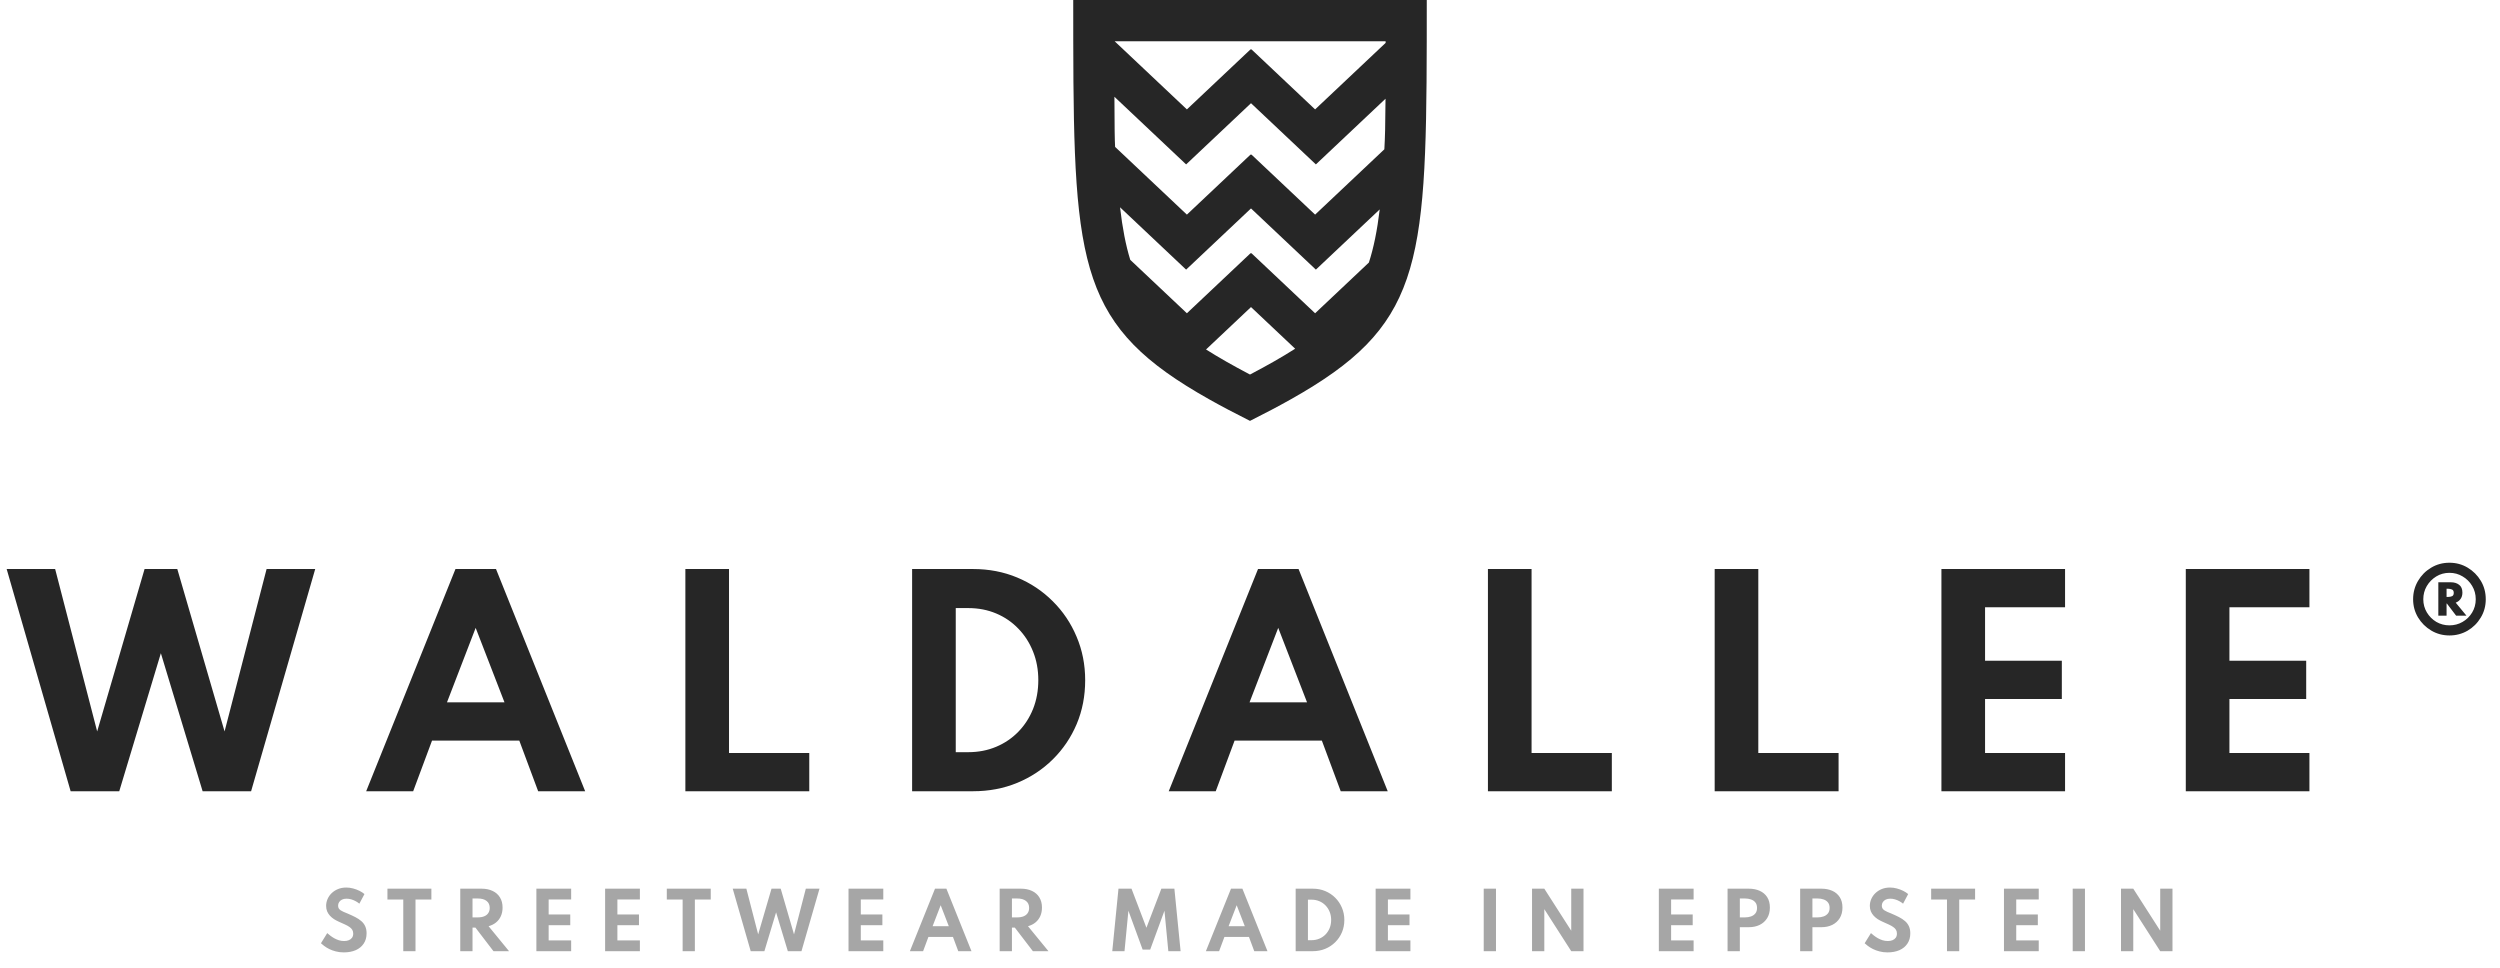 <svg width="297" height="115" viewBox="0 0 297 115" fill="none" xmlns="http://www.w3.org/2000/svg">
<path fill-rule="evenodd" clip-rule="evenodd" d="M153.383 47.42C168.62 38.842 169.452 31.979 169.497 4.902C169.5 3.338 169.5 1.707 169.5 0.005V0H127.5V0.005C127.5 1.707 127.5 3.338 127.503 4.902C127.548 31.979 128.38 38.842 143.617 47.42C145.103 48.257 146.726 49.11 148.499 50H148.501C150.274 49.11 151.897 48.257 153.383 47.42ZM162.624 31.189L156.235 37.216L148.691 30.099L148.614 30.078L148.54 30.105L141.003 37.215L134.274 30.869C133.744 29.149 133.347 27.118 133.061 24.626L140.91 32.03L140.911 32.032L148.619 24.761L156.327 32.032L156.328 32.03L163.91 24.878C163.607 27.41 163.187 29.459 162.624 31.189ZM148.5 44.496C150.577 43.406 152.348 42.397 153.865 41.428L148.619 36.48L143.277 41.518C144.762 42.459 146.487 43.44 148.5 44.496ZM148.614 18.36L148.691 18.381L156.235 25.497L164.461 17.737C164.54 16.34 164.581 14.995 164.6 11.727L156.328 19.53L156.327 19.532L148.619 12.261L140.911 19.532L140.91 19.53L132.393 11.496C132.404 15.216 132.428 16.608 132.474 17.452L141.003 25.497L148.54 18.386L148.614 18.36ZM148.614 5.859L148.691 5.88L156.235 12.997L164.613 5.094L164.613 4.902H132.421L141.003 12.997L148.54 5.886L148.614 5.859Z" fill="#262626"/>
<path d="M8.391 93.999L0.791 67.6H6.551L11.543 86.895L17.175 67.6H21.063L26.679 86.895L31.671 67.6H37.447L29.831 93.999H24.071L19.111 77.6L14.167 93.999H8.391ZM43.501 93.999L54.109 67.6H58.925L69.517 93.999H63.933L61.693 87.984H51.325L49.085 93.999H43.501ZM53.101 83.439H59.933L56.509 74.591L53.101 83.439ZM81.422 93.999V67.6H86.606V89.456H96.142V93.999H81.422ZM108.359 93.999V67.6H115.607C117.485 67.6 119.229 67.936 120.839 68.608C122.45 69.279 123.858 70.218 125.063 71.424C126.279 72.629 127.223 74.031 127.895 75.632C128.578 77.231 128.919 78.96 128.919 80.816C128.919 82.682 128.583 84.415 127.911 86.016C127.239 87.605 126.295 89.002 125.079 90.207C123.874 91.402 122.461 92.335 120.839 93.007C119.229 93.669 117.485 93.999 115.607 93.999H108.359ZM113.543 89.359H115.031C116.226 89.359 117.33 89.146 118.343 88.719C119.357 88.293 120.237 87.695 120.983 86.927C121.73 86.159 122.311 85.258 122.727 84.224C123.143 83.178 123.351 82.037 123.351 80.799C123.351 79.573 123.143 78.442 122.727 77.407C122.311 76.362 121.73 75.456 120.983 74.688C120.237 73.909 119.357 73.306 118.343 72.879C117.33 72.453 116.226 72.24 115.031 72.24H113.543V89.359ZM138.845 93.999L149.453 67.6H154.269L164.861 93.999H159.277L157.037 87.984H146.669L144.429 93.999H138.845ZM148.445 83.439H155.277L151.853 74.591L148.445 83.439ZM176.766 93.999V67.6H181.95V89.456H191.486V93.999H176.766ZM203.703 93.999V67.6H208.887V89.456H218.423V93.999H203.703ZM230.641 93.999V67.6H245.329V72.144H235.825V78.496H244.945V83.04H235.825V89.456H245.329V93.999H230.641ZM259.672 93.999V67.6H274.36V72.144H264.856V78.496H273.976V83.04H264.856V89.456H274.36V93.999H259.672ZM290.998 75.492C290.204 75.492 289.481 75.297 288.828 74.907C288.175 74.516 287.654 73.998 287.263 73.352C286.873 72.699 286.678 71.979 286.678 71.192C286.678 70.404 286.87 69.681 287.254 69.022C287.638 68.363 288.156 67.838 288.809 67.448C289.462 67.051 290.191 66.852 290.998 66.852C291.785 66.852 292.505 67.047 293.158 67.438C293.81 67.828 294.332 68.35 294.722 69.003C295.113 69.656 295.308 70.385 295.308 71.192C295.308 71.992 295.11 72.718 294.713 73.371C294.322 74.023 293.801 74.542 293.148 74.926C292.495 75.303 291.778 75.492 290.998 75.492ZM290.998 74.292C291.561 74.292 292.076 74.158 292.543 73.889C293.017 73.62 293.398 73.249 293.686 72.775C293.974 72.302 294.118 71.774 294.118 71.192C294.118 70.603 293.974 70.072 293.686 69.598C293.404 69.124 293.026 68.75 292.553 68.475C292.086 68.193 291.567 68.052 290.998 68.052C290.415 68.052 289.89 68.196 289.423 68.484C288.956 68.772 288.582 69.153 288.3 69.627C288.025 70.1 287.887 70.622 287.887 71.192C287.887 71.761 288.028 72.283 288.31 72.756C288.591 73.224 288.966 73.598 289.433 73.879C289.906 74.155 290.428 74.292 290.998 74.292ZM289.673 73.14V69.175H291.17C291.561 69.175 291.884 69.275 292.14 69.473C292.402 69.665 292.534 69.975 292.534 70.404C292.534 70.712 292.457 70.968 292.303 71.172C292.156 71.371 291.967 71.511 291.737 71.595L293.014 73.14H291.785L290.69 71.7H290.652V73.14H289.673ZM290.652 70.913H290.863C291.023 70.913 291.17 70.884 291.305 70.827C291.439 70.763 291.506 70.632 291.506 70.433C291.506 70.222 291.433 70.088 291.286 70.03C291.138 69.972 290.998 69.944 290.863 69.944H290.652V70.913Z" fill="#262626"/>
<path d="M40.846 113.144C40.501 113.144 40.183 113.105 39.892 113.027C39.601 112.952 39.34 112.857 39.109 112.743C38.881 112.626 38.684 112.506 38.519 112.383C38.354 112.26 38.224 112.152 38.128 112.059L38.875 110.853C38.974 110.94 39.092 111.038 39.23 111.146C39.368 111.254 39.523 111.357 39.694 111.456C39.865 111.552 40.049 111.633 40.247 111.699C40.448 111.762 40.661 111.794 40.886 111.794C41.096 111.794 41.281 111.761 41.44 111.695C41.602 111.629 41.729 111.531 41.822 111.402C41.915 111.27 41.962 111.107 41.962 110.912C41.962 110.735 41.924 110.585 41.849 110.462C41.774 110.336 41.663 110.223 41.516 110.124C41.372 110.022 41.194 109.923 40.981 109.827C40.771 109.728 40.531 109.62 40.261 109.503C40.06 109.413 39.868 109.311 39.685 109.197C39.505 109.08 39.344 108.945 39.203 108.792C39.062 108.639 38.95 108.467 38.866 108.275C38.785 108.08 38.744 107.862 38.744 107.622C38.744 107.337 38.801 107.064 38.915 106.803C39.029 106.542 39.191 106.31 39.401 106.106C39.614 105.902 39.866 105.74 40.157 105.62C40.451 105.5 40.778 105.44 41.138 105.44C41.408 105.44 41.678 105.476 41.948 105.548C42.218 105.62 42.47 105.714 42.704 105.831C42.938 105.948 43.136 106.076 43.298 106.214L42.691 107.357C42.562 107.246 42.415 107.147 42.25 107.06C42.088 106.97 41.914 106.898 41.728 106.844C41.545 106.79 41.359 106.763 41.17 106.763C40.957 106.763 40.775 106.8 40.625 106.875C40.478 106.95 40.364 107.051 40.283 107.177C40.205 107.3 40.166 107.438 40.166 107.591C40.166 107.717 40.192 107.825 40.243 107.915C40.297 108.002 40.372 108.078 40.468 108.144C40.564 108.207 40.679 108.269 40.814 108.329C40.949 108.386 41.098 108.447 41.26 108.513C41.608 108.66 41.923 108.806 42.205 108.95C42.487 109.094 42.728 109.254 42.929 109.431C43.13 109.605 43.283 109.809 43.388 110.043C43.496 110.277 43.55 110.556 43.55 110.88C43.55 111.354 43.436 111.761 43.208 112.1C42.983 112.439 42.668 112.698 42.263 112.878C41.858 113.055 41.386 113.144 40.846 113.144ZM47.909 113V106.862H46.028V105.575H51.248V106.862H49.362V113H47.909ZM54.678 113V105.575H57.208C57.715 105.575 58.154 105.665 58.526 105.845C58.901 106.022 59.191 106.278 59.395 106.614C59.602 106.947 59.705 107.349 59.705 107.82C59.705 108.192 59.639 108.528 59.507 108.828C59.375 109.125 59.186 109.376 58.94 109.58C58.694 109.784 58.395 109.935 58.044 110.034L60.474 113H58.625L56.483 110.201H56.136V113H54.678ZM56.136 108.986H56.758C57.06 108.986 57.317 108.942 57.527 108.855C57.737 108.768 57.898 108.641 58.008 108.473C58.123 108.302 58.179 108.098 58.179 107.861C58.179 107.501 58.055 107.225 57.806 107.033C57.56 106.838 57.211 106.74 56.758 106.74H56.136V108.986ZM63.722 113V105.575H67.853V106.853H65.18V108.639H67.746V109.917H65.18V111.722H67.853V113H63.722ZM71.888 113V105.575H76.019V106.853H73.346V108.639H75.91V109.917H73.346V111.722H76.019V113H71.888ZM81.097 113V106.862H79.216V105.575H84.436V106.862H82.55V113H81.097ZM89.184 113L87.047 105.575H88.667L90.071 111.002L91.655 105.575H92.749L94.328 111.002L95.732 105.575H97.356L95.215 113H93.594L92.2 108.387L90.809 113H89.184ZM100.804 113V105.575H104.935V106.853H102.262V108.639H104.827V109.917H102.262V111.722H104.935V113H100.804ZM108.094 113L111.078 105.575H112.432L115.411 113H113.841L113.211 111.308H110.295L109.665 113H108.094ZM110.794 110.03H112.716L111.753 107.541L110.794 110.03ZM118.76 113V105.575H121.289C121.796 105.575 122.235 105.665 122.607 105.845C122.982 106.022 123.272 106.278 123.476 106.614C123.683 106.947 123.786 107.349 123.786 107.82C123.786 108.192 123.72 108.528 123.588 108.828C123.456 109.125 123.267 109.376 123.021 109.58C122.775 109.784 122.477 109.935 122.126 110.034L124.556 113H122.706L120.564 110.201H120.218V113H118.76ZM120.218 108.986H120.839C121.142 108.986 121.398 108.942 121.608 108.855C121.818 108.768 121.979 108.641 122.09 108.473C122.204 108.302 122.261 108.098 122.261 107.861C122.261 107.501 122.136 107.225 121.887 107.033C121.641 106.838 121.292 106.74 120.839 106.74H120.218V108.986ZM132.137 113L132.875 105.575H134.423L136.196 110.219L137.969 105.575H139.517L140.255 113H138.797L138.338 108.194L136.642 112.815H135.746L134.054 108.194L133.591 113H132.137ZM143.259 113L146.243 105.575H147.597L150.576 113H149.006L148.376 111.308H145.46L144.83 113H143.259ZM145.959 110.03H147.881L146.918 107.541L145.959 110.03ZM153.925 113V105.575H155.963C156.491 105.575 156.982 105.669 157.435 105.858C157.888 106.047 158.284 106.311 158.623 106.65C158.965 106.989 159.23 107.384 159.419 107.834C159.611 108.284 159.707 108.77 159.707 109.292C159.707 109.817 159.613 110.304 159.424 110.754C159.235 111.201 158.969 111.594 158.627 111.933C158.288 112.269 157.891 112.532 157.435 112.721C156.982 112.907 156.491 113 155.963 113H153.925ZM155.383 111.695H155.801C156.137 111.695 156.448 111.635 156.733 111.515C157.018 111.395 157.265 111.227 157.475 111.011C157.685 110.795 157.849 110.541 157.966 110.25C158.083 109.956 158.141 109.635 158.141 109.287C158.141 108.942 158.083 108.624 157.966 108.333C157.849 108.039 157.685 107.784 157.475 107.568C157.265 107.349 157.018 107.18 156.733 107.06C156.448 106.94 156.137 106.88 155.801 106.88H155.383V111.695ZM163.426 113V105.575H167.557V106.853H164.884V108.639H167.449V109.917H164.884V111.722H167.557V113H163.426ZM176.266 113V105.575H177.724V113H176.266ZM182.006 113V105.575H183.464L186.663 110.57V105.575H188.121V113H186.663L183.464 108.005V113H182.006ZM197.07 113V105.575H201.201V106.853H198.528V108.639H201.093V109.917H198.528V111.722H201.201V113H197.07ZM205.235 113V105.575H207.764C208.247 105.575 208.676 105.659 209.051 105.827C209.426 105.995 209.722 106.245 209.938 106.578C210.154 106.908 210.262 107.321 210.262 107.816C210.262 108.308 210.154 108.728 209.938 109.076C209.722 109.424 209.426 109.691 209.051 109.877C208.676 110.06 208.247 110.151 207.764 110.151H206.693V113H205.235ZM206.693 108.986H207.314C207.569 108.986 207.803 108.948 208.016 108.873C208.232 108.798 208.406 108.678 208.538 108.513C208.67 108.348 208.736 108.131 208.736 107.861C208.736 107.588 208.67 107.37 208.538 107.208C208.406 107.043 208.232 106.925 208.016 106.853C207.803 106.778 207.569 106.74 207.314 106.74H206.693V108.986ZM213.857 113V105.575H216.386C216.869 105.575 217.298 105.659 217.673 105.827C218.048 105.995 218.344 106.245 218.56 106.578C218.776 106.908 218.884 107.321 218.884 107.816C218.884 108.308 218.776 108.728 218.56 109.076C218.344 109.424 218.048 109.691 217.673 109.877C217.298 110.06 216.869 110.151 216.386 110.151H215.315V113H213.857ZM215.315 108.986H215.936C216.191 108.986 216.425 108.948 216.638 108.873C216.854 108.798 217.028 108.678 217.16 108.513C217.292 108.348 217.358 108.131 217.358 107.861C217.358 107.588 217.292 107.37 217.16 107.208C217.028 107.043 216.854 106.925 216.638 106.853C216.425 106.778 216.191 106.74 215.936 106.74H215.315V108.986ZM224.239 113.144C223.894 113.144 223.576 113.105 223.285 113.027C222.994 112.952 222.733 112.857 222.502 112.743C222.274 112.626 222.077 112.506 221.912 112.383C221.747 112.26 221.617 112.152 221.521 112.059L222.268 110.853C222.367 110.94 222.485 111.038 222.623 111.146C222.761 111.254 222.916 111.357 223.087 111.456C223.258 111.552 223.442 111.633 223.64 111.699C223.841 111.762 224.054 111.794 224.279 111.794C224.489 111.794 224.674 111.761 224.833 111.695C224.995 111.629 225.122 111.531 225.215 111.402C225.308 111.27 225.355 111.107 225.355 110.912C225.355 110.735 225.317 110.585 225.242 110.462C225.167 110.336 225.056 110.223 224.909 110.124C224.765 110.022 224.587 109.923 224.374 109.827C224.164 109.728 223.924 109.62 223.654 109.503C223.453 109.413 223.261 109.311 223.078 109.197C222.898 109.08 222.737 108.945 222.596 108.792C222.455 108.639 222.343 108.467 222.259 108.275C222.178 108.08 222.137 107.862 222.137 107.622C222.137 107.337 222.194 107.064 222.308 106.803C222.422 106.542 222.584 106.31 222.794 106.106C223.007 105.902 223.259 105.74 223.55 105.62C223.844 105.5 224.171 105.44 224.531 105.44C224.801 105.44 225.071 105.476 225.341 105.548C225.611 105.62 225.863 105.714 226.097 105.831C226.331 105.948 226.529 106.076 226.691 106.214L226.084 107.357C225.955 107.246 225.808 107.147 225.643 107.06C225.481 106.97 225.307 106.898 225.121 106.844C224.938 106.79 224.752 106.763 224.563 106.763C224.35 106.763 224.168 106.8 224.018 106.875C223.871 106.95 223.757 107.051 223.676 107.177C223.598 107.3 223.559 107.438 223.559 107.591C223.559 107.717 223.585 107.825 223.636 107.915C223.69 108.002 223.765 108.078 223.861 108.144C223.957 108.207 224.072 108.269 224.207 108.329C224.342 108.386 224.491 108.447 224.653 108.513C225.001 108.66 225.316 108.806 225.598 108.95C225.88 109.094 226.121 109.254 226.322 109.431C226.523 109.605 226.676 109.809 226.781 110.043C226.889 110.277 226.943 110.556 226.943 110.88C226.943 111.354 226.829 111.761 226.601 112.1C226.376 112.439 226.061 112.698 225.656 112.878C225.251 113.055 224.779 113.144 224.239 113.144ZM231.302 113V106.862H229.421V105.575H234.641V106.862H232.755V113H231.302ZM238.071 113V105.575H242.202V106.853H239.529V108.639H242.094V109.917H239.529V111.722H242.202V113H238.071ZM246.236 113V105.575H247.694V113H246.236ZM251.975 113V105.575H253.433L256.633 110.57V105.575H258.091V113H256.633L253.433 108.005V113H251.975Z" fill="#A6A6A6"/>
</svg>
